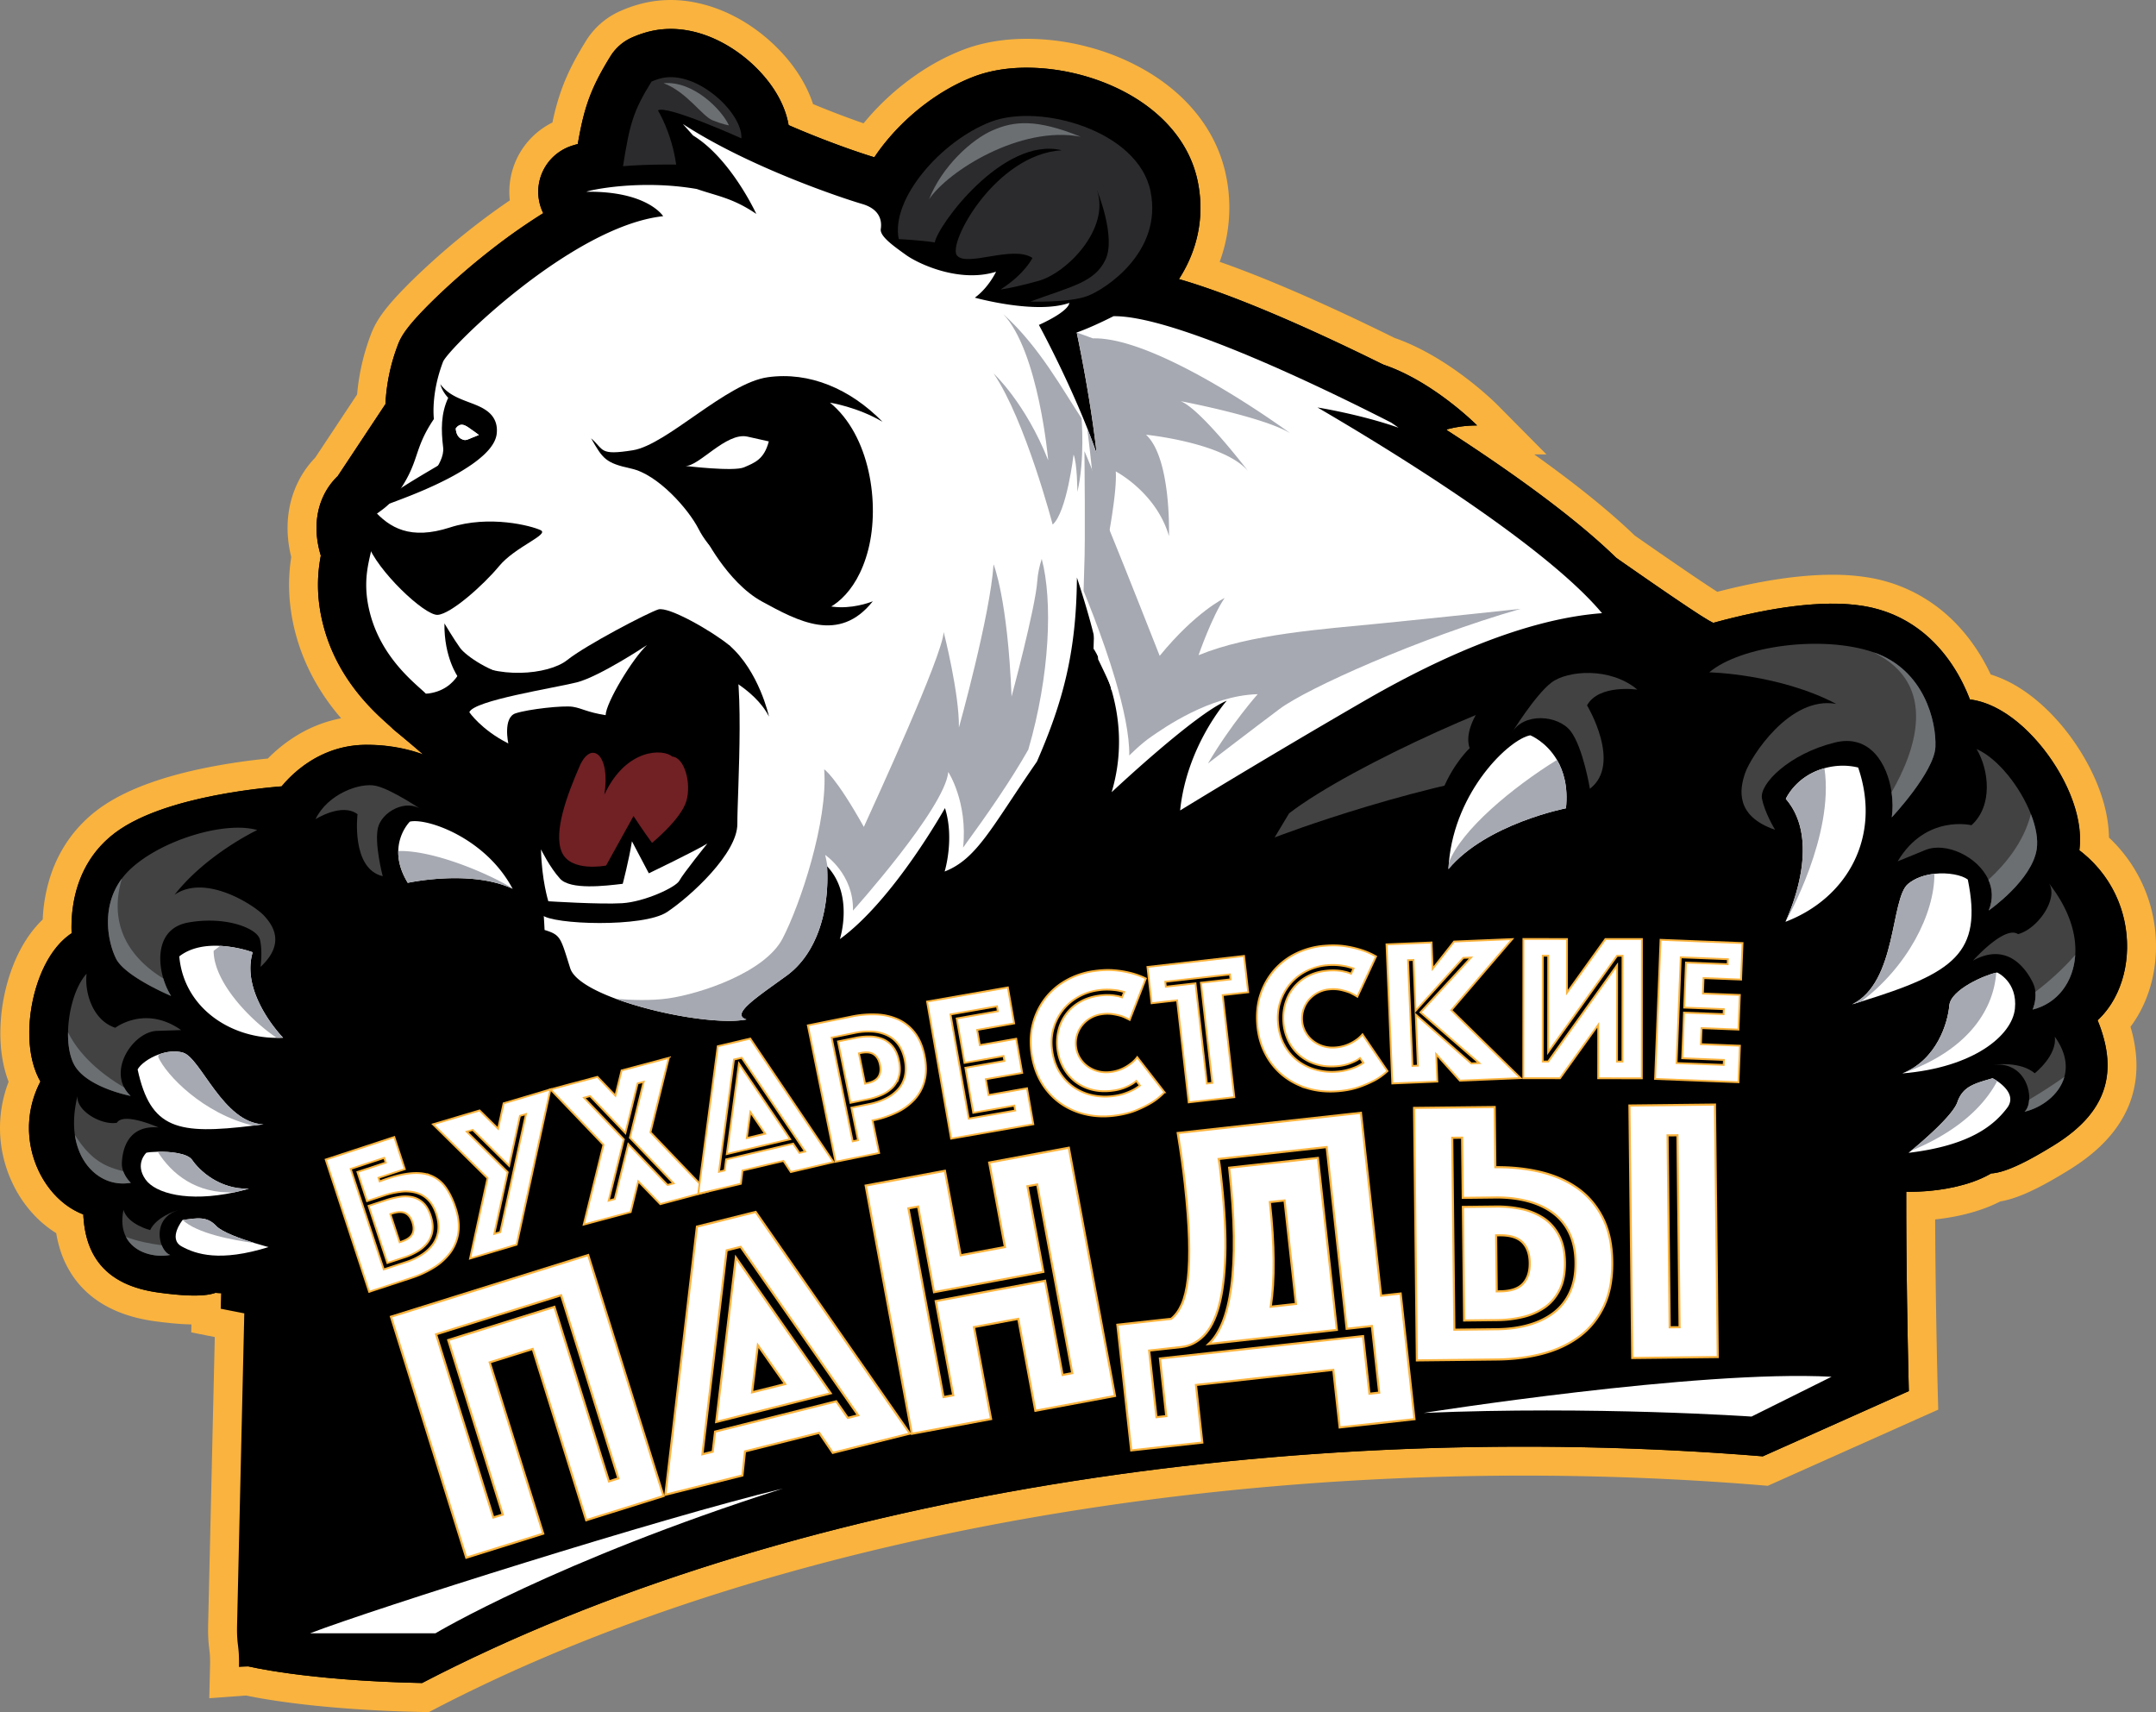 <?xml version="1.0" encoding="UTF-8"?> <svg xmlns="http://www.w3.org/2000/svg" id="Layer_1" data-name="Layer 1" viewBox="0 0 4155.88 3300"><rect x="0" y="0" width="4155.88" height="3300" fill="#808080" stroke="none"/> <defs> <style>.cls-1{fill:#f9b33e;}.cls-10,.cls-2,.cls-9{fill:#fff;}.cls-3{stroke:#000;stroke-width:69.72px;}.cls-10,.cls-3,.cls-9{stroke-miterlimit:10;}.cls-4{fill:#a6a9b1;}.cls-5{fill:#712024;}.cls-6{fill:#2b2b2d;}.cls-7{fill:#6b6f72;}.cls-8{fill:#424242;}.cls-10,.cls-9{stroke:#f9b33e;}.cls-9{stroke-width:3.53px;}.cls-10{stroke-width:4.04px;}</style> </defs> <path d="M1379.6,4171.72c-196.1-4.06-307.77-25.61-335.87-31.74-4.79.2-9.55.48-14.48.85l-30.65,2.27.71-30.73c.47-19.89-.5-27.86-1.61-37.08-1.2-9.92-2.56-21.17-2-45.09L1009,3454.29c-7.56-1.48-15.07-3-22.46-4.45l-23-4.58.49-21.46a217.91,217.91,0,0,1-23,1.11c-19,0-42.47-1.91-71.69-5.86-60.57-8.18-105.77-31.15-134.35-68.27-19-24.68-30.32-54.74-34.42-91.51-35.73-18.52-66.18-51-85.11-91.43A219.77,219.77,0,0,1,613.37,2985c-11.35-24.92-17.45-54.22-18.16-87.34A338.52,338.52,0,0,1,607.8,2801c14.43-51,38-90.76,68.72-116.09.14-24.82,3.32-57.4,15-91.23,17.2-49.93,48.14-90,92-119.05,41.88-27.78,102.17-50,179.2-66.19a1194.43,1194.43,0,0,1,133.26-19.67,262.52,262.52,0,0,1,55.57-46.34c36.2-22.38,75.76-34.06,117.58-34.71,1.9,0,3.81,0,5.72,0,3.73,0,7.47.06,11.2.17-34.56-31.69-96.16-94.3-122.54-193.3-16.6-62.3-12.54-110.19-7.06-142.27-15.59-57.42-4.33-101,8.19-127.77a156.47,156.47,0,0,1,31.31-44.74l86.26-130.12a400.77,400.77,0,0,1,25.49-115.38c8.7-22.77,23.57-45.6,73.91-95a1380.08,1380.08,0,0,1,114.57-99.91c28.46-22.18,56.56-42.35,83.82-60.15a120.85,120.85,0,0,1,50.27-130.32,115,115,0,0,1,25.71-13.05c11.14-58.94,24.89-99.56,63.77-162.3a120.37,120.37,0,0,1,54.1-47c20.69-9.09,41.34-14.92,61.38-17.33a202.28,202.28,0,0,1,24.32-1.46c66.63,0,138.22,33.73,191.5,90.21,30.1,31.91,50.6,67.27,59.9,103.09,52.89,22.51,101,39.68,130.16,49.27q5.46-7.35,11.15-14.33c48.68-59.76,114.5-108.6,180.58-134,33.53-12.88,71.61-19.42,113.17-19.42,76.24,0,156.42,22,220,60.31,35,21.08,64.25,46.45,87,75.43,25.17,32,41.9,67.68,49.73,106.15a274.93,274.93,0,0,1,.64,107.91,280.23,280.23,0,0,1-23.07,68.95c42.59,13.87,91.34,32.34,145.45,55.1,66.2,27.83,139.63,61.67,218.29,100.58,100.66,34.33,185.95,119.67,189.55,123.3l47.06,47.52h-46c114.75,77.18,203.77,146.26,265.25,205.85,115.28,80.43,157.64,108.13,172.54,116.88,87.06-23.21,163.21-35,226.48-35a397,397,0,0,1,64.72,4.92c63,10.51,116.82,40.07,160.05,87.87,29.4,32.51,48.39,67.57,60.14,95,46.67,11,94.55,43.78,136.48,94,43.64,52.21,86.75,132.88,83.5,209.14,59.25,50.88,92.15,123.71,90.75,202.15-1,55.77-19.87,107.36-52.39,144.52,18,51.88,19.6,97.45,5.13,138.85-15.87,45.4-50.73,84.29-106.57,118.88-58.53,36.25-97.33,54-127.45,57.92-37.11,20.17-89.48,33-144.41,35.7.16,168.93,4.94,354,5,355.91l.48,18.6L3969.37,3735.3l-7.12-.58c-150.73-12.31-305.06-18.54-458.69-18.54-788.35,0-1557.6,164.89-2110.51,452.4l-6.32,3.29Z" transform="translate(-566.59 -899.91)"></path> <path class="cls-1" d="M1859.48,955.68c59.09,0,123.09,30.45,171.2,81.46,30.79,32.63,50,68.61,56,103.89,73.71,32.14,140.59,54.66,165.43,62,6.6-9.88,13.8-19.71,21.72-29.44,45.7-56.1,107.29-101.87,169-125.58,30.32-11.65,65-17.56,103.16-17.56,138,0,300.4,77,329.45,219.57,13.31,65.35.37,130.78-36.3,187.77,44,12.74,100.93,32.82,175.83,64.32,77.72,32.69,155.44,69.53,218.4,100.71,96.34,32.19,180.43,117.1,180.43,117.1-25.83,0-45.82,4.08-58.51,7.71,0,.42,0,.83,0,1.25,118.36,76.45,243.9,165.52,326.85,246.36,83.26,58.1,155.13,107.31,178.14,120.46,2.41,1.38,5.38,2.95,8.75,4.68,67.75-18.61,153.76-36.92,229.95-36.92a368,368,0,0,1,60.13,4.54c130.18,21.72,185.47,129.1,204.66,180,44.57,5.42,92.39,35.91,135.2,87.14,43.13,51.6,85.3,132.35,75.86,203.61,59.28,45.29,93.24,114.38,91.91,189.3-1,56-22.15,106.28-56.81,138.29,42,104.21,15.51,179.22-83.83,240.75-56.84,35.21-95.12,52.76-121.39,54.47-39,22.93-99.13,35.48-156.88,35.48-2.26,0-4.51-.09-6.77-.13-.4,178.13,5,384.15,5,384.15l-281.45,125.77c-152.41-12.44-306.51-18.63-461-18.63-768.73,0-1542.81,153.66-2123.38,455.55-204.23-4.23-315-27.54-333.91-31.86-5.73.19-12,.51-19.07,1,1-43.78-4.64-38.34-3.62-82.17q6.92-299.09,13.87-599.41-22.73-4.41-45.42-8.93l.69-30.13c-3.65-.08-7.23-.27-10.69-.59-10.32,3.54-23.74,5.25-40.93,5.25-18.19,0-40.58-1.92-68-5.62-117.69-15.89-142.9-87.57-146-150.78-35.75-13.61-67.29-44-86.33-84.62-25.88-55.25-24.21-117.72,3.68-171.43-29.13-50.94-24.59-123.84-9.84-176,14.51-51.26,39.28-89.67,70-109.86-2.06-46.71,5.84-142.26,94.19-200.86,90.82-60.24,257.64-78,310.67-82.28,21.92-26.49,75.71-78.68,160-80,1.77,0,3.53,0,5.28,0,38.59,0,75.47,6.75,107.22,18.32-17.15-14.91-35.25-30.2-53.15-44.79a92.16,92.16,0,0,1-7.73-7c-1.09-1.05-4.09-3.74-6.3-5.72-29.12-26.1-97.32-87.23-124.42-188.95-15.7-58.93-11.44-104.43-5.41-136.54-15.73-52-6.22-90.82,4.85-114.51a128.89,128.89,0,0,1,27.66-38.68l92.08-138.9a368.85,368.85,0,0,1,24.12-114.55c5.84-15.29,15.86-34.45,67.39-85a1352.67,1352.67,0,0,1,112.18-97.82,1160.48,1160.48,0,0,1,100.48-70.62,94,94,0,0,1-5.47-13.73,93,93,0,0,1,37.36-104.89c7.7-5.11,16.28-9.9,34.7-14.55,11.69-67.5,23.53-105.55,63.06-169.33A93,93,0,0,1,1785,972.11c18.18-8,36.19-13.09,53.49-15.17a174.24,174.24,0,0,1,21-1.26m0-55.77h0a230,230,0,0,0-27.7,1.65c-22.73,2.74-46,9.3-69.23,19.49A148.12,148.12,0,0,0,1696,978.87c-21.84,35.24-36.34,64.14-47,93.7a466.73,466.73,0,0,0-17.54,63.43,144.84,144.84,0,0,0-16.66,9.68,148.85,148.85,0,0,0-65.5,140.45c-23,15.6-46.55,32.75-70.29,51.25a1409.9,1409.9,0,0,0-117,102c-54,53-70.36,78.58-80.42,104.92v0l0,0a430.68,430.68,0,0,0-26.68,115.94l-80.75,121.82a184.37,184.37,0,0,0-34.83,50.6c-14.07,30.1-26.83,78.3-11.38,140.92a351.54,351.54,0,0,0-4.16,55.77,368.14,368.14,0,0,0,12.74,92.33c13.54,50.84,37.48,98.79,71.15,142.5,5.5,7.14,11,13.86,16.46,20.14a257.13,257.13,0,0,0-87.3,34.35,289.1,289.1,0,0,0-54,43.28,1217.17,1217.17,0,0,0-125.91,19.14c-80.5,16.88-144.06,40.51-188.89,70.25a260.11,260.11,0,0,0-66.45,63.06,264.07,264.07,0,0,0-36.45,70.14,311.42,311.42,0,0,0-16.19,87.57,215.68,215.68,0,0,0-32.37,39.8c-15,23.37-26.92,50.77-35.61,81.44a363,363,0,0,0-13.63,104.8c.68,32.06,6,61.14,15.85,86.82a247.22,247.22,0,0,0,7.1,194.62,234.36,234.36,0,0,0,48.46,68.72,209.23,209.23,0,0,0,36.17,28.38,236.46,236.46,0,0,0,6.26,27.52,191.9,191.9,0,0,0,31.79,63.5c33.22,43.16,84.6,69.7,152.71,78.9,27.74,3.74,50.68,5.74,69.87,6.06l-.35,15.28,45.41,9.06-12.78,552.46c-.6,25.92.88,38.23,2.19,49.09,1,8.49,1.84,15.19,1.42,33.08L970,4173.18l61.31-4.54c3.42-.26,6.77-.46,10.1-.63,34.09,7.17,146.79,27.64,337.61,31.6l14.24.29,12.64-6.57c549.07-285.52,1313.63-449.27,2097.65-449.27,152.88,0,306.44,6.21,456.42,18.45l14.24,1.17,13.05-5.83,281.45-125.78,34-15.18-1-37.2c-.05-1.85-4.35-168.34-4.92-329.4a441.81,441.81,0,0,0,48.49-7.84c29.12-6.45,54.9-15.43,76.83-26.77,16.34-2.75,34.07-8.56,54.68-17.86,21.82-9.84,47.53-24,78.6-43.22,29.62-18.36,53.42-37.57,72.74-58.74,20.84-22.84,36.14-48,45.47-74.65,9.43-27,12.94-56.08,10.43-86.45a275.26,275.26,0,0,0-10.73-55.79c30.56-40.72,48.12-93.49,49.12-149.84a290.33,290.33,0,0,0-6.77-67.86,285.82,285.82,0,0,0-58.23-119.66,292.2,292.2,0,0,0-25.57-27.36c-.54-33.59-8.5-69.09-23.81-106-15.64-37.69-39.21-76.34-66.36-108.82-24.86-29.75-51.63-53.94-79.58-71.9a238.27,238.27,0,0,0-58.28-27.64c-12.86-27.34-31.94-59.77-59.48-90.22a308.77,308.77,0,0,0-73-59.66,301.68,301.68,0,0,0-103.19-37,424,424,0,0,0-69.31-5.31c-62.82,0-137.42,11-222,32.87-19.13-12.13-62.23-40.84-159.21-108.48-48.5-46.79-113.34-99.13-193.68-156.38h23.51l-94.12-95c-3.77-3.81-92.56-92.65-198.6-129.47-78.57-38.83-152-72.64-218.23-100.5-43-18.1-82.8-33.54-118.88-46.18a306.17,306.17,0,0,0,13.06-46.83,302.66,302.66,0,0,0-.69-118.8c-8.71-42.77-27.26-82.42-55.14-117.84-24.9-31.63-56.71-59.24-94.57-82.06a445.08,445.08,0,0,0-114.27-48.15,463,463,0,0,0-120.12-16.16c-45,0-86.44,7.15-123.17,21.27-35.43,13.62-70.33,33.11-103.74,57.94a494.9,494.9,0,0,0-87.81,83.67c-25.7-8.88-59.93-21.52-97.35-37.1-11.74-35.63-33-70.28-62.6-101.65-28.3-30-62.22-54.87-98.1-71.94-37.14-17.67-76.45-27-113.68-27Z" transform="translate(-566.59 -899.91)"></path> <path class="cls-2" d="M1445.14,1725.57c8.1-10.88,16.19-7.25,24.29-1.81s20.25,14.52,20.25,14.52c-24.3,9.07-24.3,12.7-34.42,7.26S1445.14,1725.57,1445.14,1725.57Z" transform="translate(-566.59 -899.91)"></path> <path class="cls-3" d="M1448.46,2455.73c-3.2-42-85.37-86.67-178.44-85.24s-142.25,78.8-142.25,78.8S918.09,2460.64,818.13,2527s-76.43,192.7-76.43,192.7c-75.13,20.65-113.91,200.69-55.6,263.17-68.57,99.95-3.07,223.14,75.74,230.51-2.89,83.62,23.38,131,116,143.54s97.71-1.28,97.71-1.28c50.78,11.06,145-22.89,183.58-63.41-69.52-7.06-137.59-55.92-137.59-55.92,37.32-3.36,104-47.56,104-47.56-51.26,2.88-141.44-79.31-141.44-79.31,60.23,6.74,164.52-50.12,164.52-50.12-78.33-21.31-144.48-125.92-144.48-125.92,59.27,34.61,185.66,11.07,185.66,11.07-49.5-48.22-78.16-160.83-78.16-160.83,20-41.16,35.73-91.78,22.6-115.49,55.9-2.72,75.77-39.24,75.77-39.24,31.71,24.35,119.17,50.63,166.91,15.08,93.87-24.66,208.71,16.51,208.71,16.51-13-163.22-137.09-204.72-137.09-204.72" transform="translate(-566.59 -899.91)"></path> <path class="cls-3" d="M3399.51,2342.1c-17.71-49.4,53.08-142.09,159.75-187.82s202,17.31,202,17.31,244.47-93.77,392-69.15,185.05,180.46,185.05,180.46c96-14.71,231.8,170.51,197.22,271.3,128.91,78.88,117,252.44,31.07,300.94,45.84,93.72,40.07,161.06-59,222.4s-111.88,48.28-111.88,48.28c-52.18,38.42-176.68,47.7-241.25,21.22,75.55-43.41,128.18-133.67,128.18-133.67-44.2,15.17-142.55-1.24-142.55-1.24,59.81-22.81,120.65-162.25,120.65-162.25-65.14,38.31-212.78,26.66-212.78,26.66,78.32-64.12,100.39-216.86,100.39-216.86-49.86,69.55-205.71,107.07-205.71,107.07,31.81-80.07,7.13-222.85,7.13-222.85-43.74-36.67-87.37-86.3-84.49-120-65,25.35-106.22-6.11-106.22-6.11-23.71,43.86-109.9,118.27-182.33,102.09-119.41,19.69-229.19,125-229.19,125-68.31-192.41,51.89-302.82,51.89-302.82" transform="translate(-566.59 -899.91)"></path> <path d="M3218.77,1598.4c102.25,27.89,195,121.57,195,121.57-46.48,0-74.12,13.23-74.12,13.23s455.51,325.36,520.58,362.55,492.7,204.51,492.7,241.7v529.88s-83.67-4.65-102.26,88.31-4.68,625.51-4.68,625.51l-281.45,125.77c-911-74.37-1887.12,74.37-2584.33,436.92-225.29-4.67-336.84-32.55-336.84-32.55l28-1513.55,316.07-167.33,290.73-215.23Z" transform="translate(-566.59 -899.91)"></path> <path class="cls-2" d="M2690.93,2019.66c-.7-.93-1.49-1.91-2.23-2.84A9.76,9.76,0,0,1,2690.93,2019.66Z" transform="translate(-566.59 -899.91)"></path> <path class="cls-2" d="M1417.63,1798.27a208.49,208.49,0,0,0,41.84,0c-2.33,13.94-27.89,23.24-27.89,23.24Z" transform="translate(-566.59 -899.91)"></path> <path class="cls-2" d="M1759.27,2737.18c55.78,0,162.68-13.94,162.68-13.94" transform="translate(-566.59 -899.91)"></path> <path class="cls-2" d="M2503,2435.06c23.24-60.43,4.65-260.3,4.65-260.3-4.65,60.43-55.78,120.85-55.78,120.85l9.3,162.69" transform="translate(-566.59 -899.91)"></path> <path d="M2674,2199.4a46.47,46.47,0,0,1-41.13-24.8h0c-.26-.48-.55-1-.83-1.47l-.22-.38a46.48,46.48,0,0,1,73.31-55.81,55.73,55.73,0,0,1,12.25,19.34A46.5,46.5,0,0,1,2674,2199.4Z" transform="translate(-566.59 -899.91)"></path> <path d="M2672.23,2149.76a9.78,9.78,0,0,1,1.76,3.15c-.55-1-1.17-2.12-1.76-3.15m0-93a93,93,0,0,0-80.76,138.94l.25.44.33.59a93,93,0,0,0,168.77-77.14,102.63,102.63,0,0,0-22.74-35.52,92.83,92.83,0,0,0-65.85-27.31Z" transform="translate(-566.59 -899.91)"></path> <path d="M2567.37,1527.88c-9.61,0-15.9-.21-16.16-.22a46.46,46.46,0,0,1-39.75-25.13c-6.92,1.19-10.73,1.59-12.13,1.71s-2.73.18-4.07.18a46.49,46.49,0,0,1-44.58-59.58,167.12,167.12,0,0,1-17.55,1c-24,0-42.87-7.32-56-21.75a54.82,54.82,0,0,1-7.47-10.48h-1.13a46.05,46.05,0,0,1-7.3-.58c-20.51-3.26-53.5-5.32-64.47-5.84a46.48,46.48,0,0,1-43.36-37.15c-10.27-50.46,9.77-109.79,56.43-167.07,40.74-50,95.27-90.66,149.61-111.55,25-9.6,54.08-14.47,86.49-14.47,58.12,0,120.46,15.93,171,43.71,28.39,15.59,52.25,34.36,70.9,55.79,21.73,25,35.85,52.83,42,82.86,13,64.05-3.83,126-48.8,179.06-31.89,37.65-74.14,65.08-101.88,75.56C2654.7,1523.2,2617.09,1527.88,2567.37,1527.88Z" transform="translate(-566.59 -899.91)"></path> <path d="M2545.93,1123.46c97.4,0,219.56,52.86,238.35,145.16,23.78,116.74-86.5,188.61-121.56,201.86-25.42,9.6-71.78,10.92-95.36,10.92-8.93,0-14.6-.19-14.6-.19,80-29.62,123.53-36.82,144.61-80.53s-16.26-134.37-16.26-134.37c25.76,74.7-58.44,160.14-112.59,175s-73.24,16.58-73.24,16.58c47.16-30.15,61.46-60.82,61.46-60.82-9.28-6-21.37-8.1-34.67-8.1-29.68,0-65.34,10.36-88.94,10.36-9.61,0-17.22-1.72-21.62-6.55-20-22,73.47-195.39,201.79-203.21a106.06,106.06,0,0,0-25-2.94c-106.11,0-215,150.7-219.78,180.48-27.54-4.38-69.58-6.37-69.58-6.37-15.85-77.83,81.91-189.34,177.17-226,20-7.67,44-11.38,69.81-11.38m0-93c-38.13,0-72.84,5.91-103.16,17.56-61.68,23.71-123.27,69.48-169,125.58-55.63,68.28-79.05,141.34-65.94,205.7a93,93,0,0,0,86.7,74.31c8.75.42,32.29,1.86,50.38,4.07,12.59,13,32.77,27.33,63.19,32.56a93,93,0,0,0,83,60.53,92.77,92.77,0,0,0,58.51,23.31c.74,0,7.51.24,17.71.24,13.44,0,33.89-.38,55-2.2,29.9-2.59,53.85-7.4,73.23-14.72,30.9-11.68,81.11-42,120.92-89,24-28.36,41.59-59.43,52.21-92.33,13.16-40.74,15.4-83.15,6.67-126-7.74-38-25.39-73-52.46-104.12-22.26-25.56-50.38-47.77-83.58-66-57.21-31.43-127.71-49.45-193.41-49.45Z" transform="translate(-566.59 -899.91)"></path> <path d="M1767.5,1266.71a46.49,46.49,0,0,1-45.9-53.81l.08-.51c13.1-82.26,20.73-114.35,61.21-179.66a46.47,46.47,0,0,1,20.81-18.06c14-6.15,27.58-10,40.4-11.59a127.69,127.69,0,0,1,15.38-.92c46.53,0,97.89,25,137.39,66.87,18,19,47.72,57.38,45.23,100.28a46.48,46.48,0,0,1-65.53,39.66c-.28-.12-28.6-12.89-60.72-25.77l-5.35-2.14c2.15,9.33,4,19.22,5.5,29.62a46.48,46.48,0,0,1-46,53h-1s-5.86-.11-15.27-.11c-17,0-50.31.39-82.47,3C1770,1266.65,1768.75,1266.71,1767.5,1266.71Z" transform="translate(-566.59 -899.91)"></path> <path d="M1859.48,1048.64c65,0,138.8,73.59,136.21,118,0,0-122.31-55.23-154.56-55.22-2.85,0-5,.43-6.3,1.37,0,0,26.28,41.84,35.14,104.43,0,0-6.13-.12-16.23-.12-19.3,0-53.09.46-86.24,3.15l.08-.5c12.83-80.61,19.35-105.27,54.82-162.5,9.51-4.18,18.66-7,27.25-8a80.31,80.31,0,0,1,9.83-.59m0-93h0a174,174,0,0,0-21,1.26c-17.34,2.09-35.34,7.2-53.49,15.17a93,93,0,0,0-41.61,36.14c-22.47,36.25-35.57,63-45.22,92.51-9.44,28.8-15.15,58.89-22.39,104.34l-.08.53a93,93,0,0,0,91.8,107.56q3.77,0,7.54-.31c30.53-2.48,62.42-2.85,78.71-2.85,8.84,0,14.3.11,14.35.11l1.92,0a92.94,92.94,0,0,0,86.59-59.2l.85.38a93,93,0,0,0,131-79.32c2.6-44.7-17.93-92.6-57.82-134.88a282,282,0,0,0-72.15-55.21c-32.84-17.42-66.17-26.25-99-26.25Z" transform="translate(-566.59 -899.91)"></path> <path d="M1971.65,2914.07c-53.4,0-130.77-13-197.1-33.07-36.13-10.94-66.49-23.11-90.26-36.17-34.57-19-55.14-40.18-62.89-64.72-1.34-4.26-2.59-8.24-3.75-12-3.63-11.59-7.36-23.51-9.84-29.67-1.27-.44-3-1-5.25-1.71a46.47,46.47,0,0,1-32.71-42.4c0-.05-.13-3-.42-8.37l-.76-1a46.54,46.54,0,0,1-12.73-24.44c-.91-5-22.37-124-25.82-203.24a45.75,45.75,0,0,1,.61-9.82,222.94,222.94,0,0,0-15.22-28.05c-18.26-27.41-103-102.1-157.33-146.38a46.86,46.86,0,0,1-4-3.7c-1.34-1.38-5.06-4.71-8.34-7.65-28.24-25.31-87-78-110.52-166.3-15.19-57-8.6-98.53-2.29-127.6q-1-2.67-1.91-5.27c-19.92-59.32,1.26-97.12,22.06-114.59l102.55-154.7c-.17-23.48,3-64.14,21.37-112.41,2.59-6.79,8-20.8,56.55-68.51a1302,1302,0,0,1,108.2-94.33c43.79-34.14,99.12-72.68,157.66-102l-2.42,0a46.49,46.49,0,0,1-25.72-85.2c5.1-3.38,12.8-8.5,54.35-14.54a637.35,637.35,0,0,1,90.19-6.34,608.14,608.14,0,0,1,82.3,5.47,151.44,151.44,0,0,0-19.82-14.64,46.43,46.43,0,0,1-10.49-8.76l-19.76-22.21a46.48,46.48,0,0,1,60.1-69.84c136.68,89.11,331.17,147.83,333.08,148.38,35.33,10.25,52.37,30.5,60.43,45.68a85.33,85.33,0,0,1,9.36,48.2,64.69,64.69,0,0,1,28.88,11.24c13.9,10,56.62,30.51,100,30.51a108.88,108.88,0,0,0,32.66-4.68,46.47,46.47,0,0,1,56.47,63.18,345.9,345.9,0,0,0,41.19,2.73c22.05,0,35-2.92,42.05-5.36a46.47,46.47,0,0,1,61.18,36.3l.12.72q8.85-4.23,18.49-9.08a46.43,46.43,0,0,1,20.29-5l2.47,0c58.3,0,150.55,26.88,282,82.18,102.28,43,204.76,93.42,272.72,128.14a44.87,44.87,0,0,1,5.12,3c9.4,6.44,14.61,10.19,14.82,10.34a46.47,46.47,0,0,1,14,59.22c-.68,1.31-1.42,2.58-2.21,3.8,146.51,93,310.33,208.29,389,302.43a46.49,46.49,0,0,1-32.23,76.16c-119.26,8.85-266.51,63.52-437.68,162.5-188.67,109.12-353.07,210-354.7,211a46.49,46.49,0,0,1-70.56-44.36,405.61,405.61,0,0,1,9.23-53.73c-22.81,20-44.76,39.88-63.18,57.19a46.48,46.48,0,0,1-76.38-47.15c16.34-54.74,16.5-111.13.51-167.65a48.84,48.84,0,0,1-2.72-9.16l-.61-1.91c-13.63,52.45-32,100.92-54.13,151.61a46.36,46.36,0,0,1-4.37,7.85c-18.57,26.85-34.54,50.9-48.62,72.12-54.69,82.38-87.7,132.11-150.53,156.58a47.24,47.24,0,0,1-17.12,3.22,46.1,46.1,0,0,1-31.64-12.45,46.67,46.67,0,0,1-7.73-9.42c-37.84,51.39-85.44,107.23-135,143.2a47.23,47.23,0,0,1-27.69,9,46.12,46.12,0,0,1-17.16-3.29c-15.48,26.27-35.09,48.29-58,64.93-6.19,4.49-12.28,8.86-18.19,13.1-12.75,9.16-28.45,20.42-39.89,29.46a48.19,48.19,0,0,1,.12,6.37,46.48,46.48,0,0,1-37.15,43.25C2002.63,2912.87,1988.51,2914.07,1971.65,2914.07Z" transform="translate(-566.59 -899.91)"></path> <path d="M1882.84,1138.92C2011.78,1223,2193.91,1283,2228.33,1293c36,10.44,38.26,34.43,36.07,48.2s-32.66,27.75-113.21,90.23c0,0,102.1-43.65,146-43.65,6.84,0,12.27,1.06,15.68,3.5,19.76,14.15,72.08,39.2,127,39.2a154.78,154.78,0,0,0,46.65-6.84s-14.29,30.67-40.9,50c0,0,64.73,18.11,124.57,18.11,20.66,0,40.75-2.16,57.37-8,0,0,2.4,14.5-58.53,42.45,0,0,69.76,127.69,111.47,248.23-12.38-112.29-38.48-233.64-38.48-233.64,21.1-7.52,46.24-19,70.9-31.45l1.87,0c118.23,0,407.91,141,533.59,205.23,9,6.2,13.9,9.7,13.9,9.7-73.55-25.83-156.13-39-156.13-39,220.43,128.8,455.54,285.36,548.41,396.53-156.28,11.6-329.41,94.55-457.5,168.62C3005.69,2361.13,2841.38,2462,2841.38,2462c12.63-123.13,87.68-209,89.91-211.51-61.58,25.55-221.94,176.37-221.94,176.37,23.29-78,14.26-147.59-.43-197.48a2.42,2.42,0,0,1-.6-2.1c-1.19-4-2.42-7.77-3.67-11.48-5.1-11.23-12.29-26.67-21.34-45.17l0-.38c-.09-1.8-.3-3.72-.53-5.78-5-9.36-8.3-14.41-8.3-14.41l.76-24.87c-12-49.82-32.81-112.06-32.81-112.06-1.07,144.23-27,239.75-77.13,354.74C2478,2494,2450.09,2555.31,2387.47,2579.7c0,0,19.41-62.8.64-122.27,0,0-98.82,177.24-202.58,252.5,0,0,27.66-85-24.71-140.42,5.21,85.54-19.64,168.61-78.17,211.07s-108.5,74.55-77.1,84.26c-9.2,1.87-20.72,2.75-33.91,2.75-98.31,0-289.36-49-305.91-101.47-18.77-59.47-18-64.06-49.44-73.76,0,0-.44-10.07-1.48-26.75a15.63,15.63,0,0,1-3.3-2.27c-5.63-5.55-8.06-9.19-8.76-11.6l-1.08.54s-21.76-119.94-25.12-197c0,0,6.89,9.46,16,22.34-11.89-35.4-26.44-66-38.4-83.94-30.39-45.63-166.65-156.66-166.65-156.66-16.17-16.69-83.77-65.1-107.34-153.58-15-56.36-4.46-93.35,1.56-120.67a103.5,103.5,0,0,1-6.61-15c-17-50.71,10.52-66.08,10.52-66.08l.52.57,116.64-176c-.8-7.87-4-52,17.68-108.91,9.68-25.33,248.56-261.65,424.37-280.73,0,0-28.94-47.15-142.25-47.15-1.82,0-3.69,0-5.57,0,2.81-1.86,51.75-13.12,118.82-13.12a552.24,552.24,0,0,1,93.83,7.8c39.34,13.65,69.36,17.22,114.72,48.07,0,0-48.92-106.63-121.84-151.18l-19.76-22.21m-589.52,751c9.36-7.08,21.65-14.87,31.84-28.42.8-1.07,1.54-2.09,2.31-3.14-17.49,9.23-32,17.47-40.94,24.31q3.33,3.72,6.79,7.25M1882.89,1046a93,93,0,0,0-89.62,117.9,672.7,672.7,0,0,0-74.26,6.46c-11.4,1.65-22.28,3.59-31.46,5.59-13.19,2.89-27.29,6.51-41.92,16.23a93,93,0,0,0-31.85,118.73,1151.6,1151.6,0,0,0-100.53,70.51,1352.67,1352.67,0,0,0-112.18,97.82c-14.29,14-27,27.33-36.73,38.47-16.24,18.57-25.12,32.06-30.66,46.56l0,.12a367.93,367.93,0,0,0-24.08,114.44l-92.08,138.89a128.89,128.89,0,0,0-27.66,38.68c-11.07,23.69-20.58,62.46-4.85,114.51-6,32.11-10.29,77.6,5.41,136.54,27.1,101.72,95.3,162.85,124.42,188.95,2.21,2,5.21,4.67,6.3,5.72a92.16,92.16,0,0,0,7.73,7c.32.26,33.14,27.05,69,58.75,65.36,57.75,78.47,76.61,79,77.39a131.81,131.81,0,0,1,6.77,11.78c0,.77,0,1.55.07,2.32,3.59,82.41,25.59,204.37,26.53,209.52a93.13,93.13,0,0,0,13.76,34.44,93,93,0,0,0,46.58,70l2.74,8.73q1.76,5.64,3.79,12.08c7,22.24,20.48,42.5,40,60.24,12.34,11.21,27,21.42,44.81,31.22,26.59,14.62,60,28.05,99.18,39.93,71.42,21.63,152.1,35.07,210.56,35.07,20,0,37.17-1.52,52.46-4.63a93,93,0,0,0,72.1-70.46c7.71-5.68,15.9-11.56,22.66-16.41q8.89-6.37,18.37-13.23a251.84,251.84,0,0,0,53.21-52.51,96.35,96.35,0,0,0,49.67-18.14c37.67-27.32,77-66.49,117.27-116.86a93.5,93.5,0,0,0,29,4.57,96.08,96.08,0,0,0,34.86-6.57c37.61-14.65,69.36-37.91,99.89-73.2,23.43-27.08,45.08-59.7,72.49-101,8.14-12.25,16.9-25.45,26.42-39.57a93,93,0,0,0,139.14,52.81A93,93,0,0,0,2890,2541.23c1.64-1,165.57-101.56,353.67-210.35,162.72-94.09,307.21-148.17,417.84-156.38A93,93,0,0,0,3726,2022.2c-26.13-31.29-60.64-64.78-105.48-102.39-38.86-32.58-85.5-68.12-138.62-105.62-38.69-27.31-81.22-55.93-126.67-85.28a93,93,0,0,0-38.46-80.06c-.59-.43-6.05-4.36-15.75-11a92.81,92.81,0,0,0-10.25-6.09c-68.65-35.07-172.24-86-275.84-129.6-59.33-25-112.11-44.66-156.86-58.58-58.93-18.32-105.76-27.23-143.18-27.23l-3,0a93.47,93.47,0,0,0-18.07,2A93,93,0,0,0,2597,1396c-.72.25-6.79,2.22-20.84,2.67A92.94,92.94,0,0,0,2458.62,1335a62.42,62.42,0,0,1-18.67,2.53c-31.66,0-65-16.23-72.94-21.83a106.25,106.25,0,0,0-11.42-7.13,129.38,129.38,0,0,0-12.81-36.31c-12.27-23.1-37.59-53.75-88.56-68.53-38.75-11.25-206.84-68.49-320.61-142.66a92.63,92.63,0,0,0-50.72-15.1Z" transform="translate(-566.59 -899.91)"></path> <path class="cls-2" d="M2674,2152.91c-.55-1-1.17-2.12-1.76-3.15A9.78,9.78,0,0,1,2674,2152.91Z" transform="translate(-566.59 -899.91)"></path> <path class="cls-2" d="M2708.92,2225.31q2.23,5,3.42,7.74c-1.76-2-4.58-4.07-4-5.77C2708.52,2226.61,2708.77,2225.94,2708.92,2225.31Z" transform="translate(-566.59 -899.91)"></path> <path class="cls-2" d="M2717.38,2195.78c-2.42,9.59-5.21,19.41-8.46,29.53-1.22-2.69-2.65-5.88-4.28-9.53a.53.53,0,0,0-.1-.25c-5.08-11.22-12.24-26.57-21.23-44.9l0-.38c-.09-1.8-.3-3.72-.53-5.78-1.56-2.93-3-5.41-4.13-7.48s-2.15-3.68-2.86-4.83c-.85-1.41-1.31-2.1-1.31-2.1l.76-24.87c-10.5-43.74-27.84-97.1-31.95-109.43,0,0,0,0,0-.1l-.83-2.53c-1.07,144.23-27,239.75-77.13,354.74C2478,2494,2450.09,2555.31,2387.47,2579.7c0,0,19.41-62.8.64-122.27,0,0-98.82,177.24-202.58,252.5,0,0,27.66-85-24.71-140.42,5.21,85.54-19.64,168.61-78.17,211.07s-108.5,74.55-77.1,84.26c-50,10.2-168.39-8.93-251.55-39.72-46.23-17.06-81.58-37.74-88.27-59-18.77-59.47-18-64.06-49.44-73.76,0,0-11-255.92-55.89-329s-113.91-112.27-172.85-126.36c-16.17-16.69-83.77-65.11-107.34-153.58s15.87-129.25,1.89-159.72,20-31.56,43.06-62.29c53.73-71.45,34.73-90.15,77.82-153.89,0,0-6.41-47.24,17.54-110.17,9.68-25.33,248.56-261.65,424.37-280.73,0,0-29.9-48.67-147.82-47.11,4-2.66,102.08-24.46,212.65-5.31,39.34,13.65,69.36,17.21,114.72,48.06,0,0-48.92-106.63-121.84-151.18l-19.76-22.21C2011.78,1223,2193.93,1283,2228.34,1293c36,10.43,38.25,34.42,36.06,48.19s23.15,31.93,48.5,50.08,104.32,54.26,173.7,32.36c0,0-14.29,30.67-40.9,50,0,0,117.16,32.77,182,10.14,0,0,2.39,14.5-58.54,42.45,0,0,26.83,49.08,57.12,115.13,11.92,26,24.41,54.53,36,83.77,6.49,16.33,12.7,32.9,18.37,49.33l.85,2.58c13.49,39.19,23.85,77.55,27.85,110.38.25,2,.5,4,.75,6C2724.55,2010.3,2744.36,2089.28,2717.38,2195.78Z" transform="translate(-566.59 -899.91)"></path> <path class="cls-4" d="M2548.68,2344.9c-34,59.68-76.38,121.13-125.63,188.69,9.29-87.94-28.57-145.74-28.57-145.74-6.37,69.58-183.75,267.26-183.75,267.26,1.78-70.32-53.51-107.36-53.51-107.36,1.75,7.39,3.22,15,4.4,22.64-.24-.28-.52-.6-.8-.88,5.21,85.54-19.64,168.61-78.17,211.07s-108.5,74.55-77.1,84.26c-50,10.2-168.39-8.93-251.55-39.72,29.08,2.42,67.45,3.82,100.34-.83,62.59-8.86,186.85-50.27,220.76-115.47s87.76-226.06,80.16-326.11c0,0,21.49,12.83,76.46,111,21.81-48.3,151.2-328.93,153.92-375.56,0,0,30.36,118.5,29.31,184.23,0,0,60.62-217,66.78-314.84,0,0,27.23,65.52,34.72,255,0,0,46.13-171.51,49.58-222.73,1-14.34,4-28.11,8.58-42.69C2596,2057.76,2590.55,2201.61,2548.68,2344.9Z" transform="translate(-566.59 -899.91)"></path> <path class="cls-2" d="M2713.61,2236s-.45-1-1.27-3C2713.3,2234.1,2713.89,2235.13,2713.61,2236Z" transform="translate(-566.59 -899.91)"></path> <path d="M1706,1744.76c25.49,22,15,33.45,80.46,23s180.11-129.63,260.17-140.78,158.82,22.29,221.17,86c-47.65-28.49-101.38-37-101.38-37,77,63,96.6,194.59,73.74,283.55s-77.43,122.08-112.29,122.51-71.71-41.29-114.18-66-80.7-57.65-100.59-96.66-78.94-105.16-129.38-116.18S1728.7,1784.22,1706,1744.76Z" transform="translate(-566.59 -899.91)"></path> <path d="M2087,2003.59c46.6,104.25,162,55.24,162,55.24-65.11,82.07-145,37.84-213.45.54s-114-131.12-114-131.12" transform="translate(-566.59 -899.91)"></path> <path d="M1285.68,1881.69c31.9,36.13,72.12,59.47,148.2,34.88s157.39-3.17,174.88,5.26-49,31.72-80,69.13-93.16,92.45-118.52,94.05-118-86.54-135-137.24S1285.68,1881.69,1285.68,1881.69Z" transform="translate(-566.59 -899.91)"></path> <path d="M1462.73,2169c58.36,40.92,161.21,31.94,197.17,3.15s155.74-91.3,175.56-97.56,103.21,41.53,136.52,68.8,15.52,287.93,15.93,344.47-89.84,139.52-135.47,169.91-221.94,24.29-240.93,5.58-2.15-16-2.15-16c22.33-81.17-24.77-208-55.16-253.6s-166.65-156.66-166.65-156.66C1452.89,2231.69,1462.73,2169,1462.73,2169Z" transform="translate(-566.59 -899.91)"></path> <path d="M1554.44,2203.24c-41.31-6.58-89.45-38.6-101-54.56s-30.15-47.16-30.15-47.16c-1,65.73,26,103,26,103" transform="translate(-566.59 -899.91)"></path> <path d="M1633.66,2538.17c-14.38-24.15-57.11-82.86-57.11-82.86,3.36,77,25.12,197,25.12,197l88.32-44.77Z" transform="translate(-566.59 -899.91)"></path> <path class="cls-2" d="M1930.11,2525.72c-24.35,15-112.86,57.41-112.86,57.41l-32.54-61.66c-5.85,36.72-17.74,81.9-17.74,81.9-33.6,4.06-100.78,12.19-120.81-9.82s-36.73-56.52-36.73-56.52c1.2,59,14.12,100,14.12,100s99.56,6.37,142.34,3.76,103.52-30.51,110.31-43.55S1930.11,2525.72,1930.11,2525.72Z" transform="translate(-566.59 -899.91)"></path> <path d="M1972,2143.38c57.93,50,76.91,137.75,76.91,137.75-28.68-56.34-103.8-87.12-103.8-87.12" transform="translate(-566.59 -899.91)"></path> <path class="cls-2" d="M1813.72,2143.21c-27.63,25.74-79,110.7-79.73,135.11-36.72-5.85-45-13.19-63.32-16.11s-85.44,4.48-110.26,12.59-14,58.06-14,58.06c-52.28-26.41-75.14-60.19-75.14-60.19,8.34-22.78,162.71-46.43,206.83-57.49S1813.72,2143.21,1813.72,2143.21Z" transform="translate(-566.59 -899.91)"></path> <path class="cls-5" d="M1862.49,2358.14c-16.47-14.83-88.2-17.6-130.91,73.29,12.33-77.41-25.47-106.07-47.77-54.67s-51.48,126.26-34.22,165.64,85.32,25.8,85.32,25.8l52.84-95.39s20.18,30.9,35.7,51.69c0,0,55.87-45.46,66.15-80.46S1885.75,2359.84,1862.49,2358.14Z" transform="translate(-566.59 -899.91)"></path> <path d="M1285.4,1883.47a93.28,93.28,0,0,1,9.27-9.59q2.47-2.24,5-4.39c1.7-1.43,3.42-2.82,5.15-4.21,3.45-2.78,7-5.39,10.53-8s7.14-5.13,10.76-7.61c14.45-9.94,29.23-19.12,44-28.08s29.62-17.6,44.26-26.28,29.11-17.41,42.78-26.62c3.41-2.29,6.77-4.63,10-7s6.42-4.81,9.47-7.26,5.89-5,8.53-7.54a67.64,67.64,0,0,0,6.83-7.66,26.54,26.54,0,0,0,3.81-6.73c.08-.26.14-.39.23-.73l.23-1.13c.15-.75.26-1.49.35-2.21a27.36,27.36,0,0,0,.2-4.07,17.21,17.21,0,0,0-1.73-7.14,25.87,25.87,0,0,0-5.36-7.14c-4.86-4.83-11.79-9.29-19-13.76s-14.91-9-22.27-14.26a128.29,128.29,0,0,1-10.75-8.42c-1.72-1.5-3.4-3.07-5-4.69s-3.17-3.32-4.63-5.09a64.75,64.75,0,0,1-4.17-5.44,63,63,0,0,1-3.58-5.78,58,58,0,0,1-5-12.36,79.05,79.05,0,0,0,8.55,9.69,77.56,77.56,0,0,0,9.77,7.87,103.3,103.3,0,0,0,10.68,6.32c1.83,1,3.7,1.84,5.6,2.7s3.79,1.71,5.71,2.53c7.73,3.21,15.71,6.09,24,9.3,4.12,1.63,8.31,3.38,12.55,5.44a83.4,83.4,0,0,1,12.8,7.57,57,57,0,0,1,6.26,5.29,45.52,45.52,0,0,1,5.66,6.77,42.58,42.58,0,0,1,6.85,17.13,48.28,48.28,0,0,1,.67,8.88c0,1.44-.08,2.86-.2,4.26l-.2,2.07c-.09.73-.22,1.67-.36,2.47a45.17,45.17,0,0,1-2.74,9.14,56.85,56.85,0,0,1-3.91,7.72,85.79,85.79,0,0,1-9.37,12.57,131.81,131.81,0,0,1-10.28,10.32,219.85,219.85,0,0,1-21.8,17.14,421.91,421.91,0,0,1-45.89,27.28c-15.61,8.12-31.47,15.44-47.46,22.32s-32.13,13.22-48.33,19.33l-24.3,9.16C1301.45,1876.63,1293.38,1879.68,1285.4,1883.47Z" transform="translate(-566.59 -899.91)"></path> <path d="M1430.62,1666.49c-14.3,30.67-13.89,62.17-9.83,95.76s-44.55,72.92-25.46,71.25c70.11-26.49,127.91-64.35,119.26-98.68S1453,1678,1453,1678Z" transform="translate(-566.59 -899.91)"></path> <path class="cls-6" d="M2299,1360.79c-15.85-77.83,81.92-189.34,177.17-226s284.39,17,308.16,133.78-86.5,188.61-121.56,201.86-110,10.73-110,10.73c80-29.62,123.53-36.81,144.61-80.53s-16.26-134.37-16.26-134.37c25.76,74.7-58.44,160.14-112.59,175s-73.24,16.58-73.24,16.58c47.16-30.15,61.46-60.82,61.46-60.82-38.39-24.93-125.2,17.73-145.23-4.29s73.47-195.39,201.79-203.21C2500,1162.17,2373.65,1335,2368.53,1367.16,2341,1362.78,2299,1360.79,2299,1360.79Z" transform="translate(-566.59 -899.91)"></path> <path class="cls-6" d="M1834.83,1112.76s26.28,41.84,35.14,104.43c0,0-52-1.07-102.47,3l.08-.5c12.83-80.61,19.35-105.27,54.82-162.5,9.51-4.18,18.66-7,27.25-8,67.19-8.13,148.76,70.75,146,117.38C1995.69,1166.61,1850.79,1101.18,1834.83,1112.76Z" transform="translate(-566.59 -899.91)"></path> <path class="cls-2" d="M1887.25,1797.89c25.56,2.41,79-65.63,120.14-56.42l41.15,9.21c-9.09,35-27.6,41.15-47.57,49.91S1887.25,1797.89,1887.25,1797.89Z" transform="translate(-566.59 -899.91)"></path> <path class="cls-2" d="M3654.64,2081.79c-156.28,11.6-329.41,94.55-457.5,168.62C3005.69,2361.13,2841.38,2462,2841.38,2462c12.63-123.13,87.68-209,89.91-211.51-61.58,25.55-221.94,176.37-221.94,176.37,23.61-79.12,14-149.55-1-199.58-1.21-4-2.43-7.82-3.68-11.5a.53.53,0,0,0-.1-.25,337,337,0,0,0-21.8-51.06c-1.56-2.93-7.54-39.28-7.54-39.28l1.75-58,.18-6.14,0-.09,3.74-124.36c0-.14,0-.24,0-.33l3.59-120.44c-1-13.49-2.37-27.35-3.9-41.38-.18-1.3-.29-2.63-.46-3.93-12.17-108.07-36.6-223-38-229.42a1.5,1.5,0,0,0-.05-.29c21.1-7.52,46.24-19,70.9-31.45,117-1.52,409.11,140.67,535.46,205.21,9,6.19,13.9,9.7,13.9,9.7-73.55-25.83-156.13-39-156.13-39C3326.66,1814.06,3561.77,1970.62,3654.64,2081.79Z" transform="translate(-566.59 -899.91)"></path> <path class="cls-4" d="M2775.65,1737.83c49.23,45.49,44.21,195.3,44.21,195.3-24.3-83.88-102.54-124.57-102.54-124.57,1.28,18.56-1.83,48.75-6.87,81.88-.11,1-.26,1.93-.41,2.9-11.46,75.22-32.14,164.32-32.89,167.59,4.57-36.74,5.27-80.12,3.74-124.36,0-.14,0-.24,0-.33-2.71-77.58-12-158-18.66-211v0c1.61,4,3.23,8.1,4.79,12.16,4.72,12.33,9.29,24.73,13.55,37-.18-1.3-.29-2.63-.46-3.93-12.17-108.07-36.6-223-38-229.42a1.5,1.5,0,0,0-.05-.29l31.33,11.34c125.75-3.19,373.06,177.57,380.18,182.8-51.63-31.66-211.19-61.77-211.19-61.77,36.14,14.27,116.17,116.72,130.88,135.82C2927.76,1753,2775.65,1737.83,2775.65,1737.83Z" transform="translate(-566.59 -899.91)"></path> <path class="cls-7" d="M2357.41,1284.06c36.68-54.6,176.78-143,292.31-120.59-87.19-35.43-129.23-29.84-169.33-12.55S2382.78,1219.78,2357.41,1284.06Z" transform="translate(-566.59 -899.91)"></path> <path class="cls-7" d="M1845.7,1060.29c44.44,16.49,74.59,63.65,94.51,71.53s31.4,9.7,31.4,9.7C1957.64,1111.06,1903,1055.29,1845.7,1060.29Z" transform="translate(-566.59 -899.91)"></path> <path class="cls-4" d="M2641.58,1544.92c11.92,25.95,24.41,54.53,36,83.76Z" transform="translate(-566.59 -899.91)"></path> <path class="cls-4" d="M3497.74,2073.38C3302.11,2129.8,3086,2226.72,3033,2266.44c-52.16,39.12-135.41,103-138,105,44.74-76.07,95.9-133.56,95.9-133.56-93.76,2.59-183.39,67.14-204.31,81.32s-43.22,36.91-43.22,36.91c.5-39.77-11.17-93.16-27.32-147.66-12.25-41.23-27.09-83.13-41.26-120.24-6.74-17.71-13.38-34.35-19.49-49.34.87-21,.84-37.26,1.34-46.85,2.22-42.69.39-216.5.32-222.51,1.65,3.76,3.29,7.53,4.88,11.33,4.79,11.53,9.43,23.13,13.76,34.63-.18-1.21-.31-2.45-.49-3.67.47,2,.93,4.09,1.36,6.09,9,39.79,16.93,74.85,28.63,103.12.36.93.77,1.87,1.18,2.85C2734.16,1991.49,2802,2164,2802,2164c69.59-85.25,125.1-111.44,125.1-111.44-24.33,35.53-50.22,110.22-50.22,110.22,99.88-41,236.65-49.89,355.21-61.67C3348.76,2089.5,3493.24,2073.84,3497.74,2073.38Z" transform="translate(-566.59 -899.91)"></path> <path class="cls-4" d="M2500.26,1505.12c68.53,72.1,86.87,282.11,86.87,282.11-43.6-110.49-105.14-167.35-105.14-167.35,61,89.72,113.68,291.08,113.68,291.08,27.34-23.89,40.29-134.79,40.29-134.79,7,15.24,7.4,71.78,7.4,71.78,14.82-63.53,8-141.89,8-141.89C2617.5,1655.57,2570.45,1568,2500.26,1505.12Z" transform="translate(-566.59 -899.91)"></path> <path d="M1448.46,2455.73c-3.2-42-85.37-86.67-178.44-85.24s-142.25,78.8-142.25,78.8S918.09,2460.64,818.13,2527s-76.43,192.7-76.43,192.7c-75.13,20.65-113.91,200.69-55.6,263.17-68.57,99.95-3.07,223.14,75.74,230.51-2.89,83.62,23.38,131,116,143.54s97.71-1.28,97.71-1.28c50.78,11.06,145-22.89,183.58-63.41-69.52-7.06-137.59-55.92-137.59-55.92,37.32-3.36,104-47.56,104-47.56-51.26,2.88-141.44-79.31-141.44-79.31,60.23,6.74,164.52-50.12,164.52-50.12-78.33-21.31-144.48-125.92-144.48-125.92,59.27,34.61,185.66,11.07,185.66,11.07-49.5-48.22-78.16-160.83-78.16-160.83,20-41.16,35.73-91.78,22.6-115.49,55.9-2.72,75.77-39.24,75.77-39.24,31.71,24.35,119.17,50.63,166.91,15.08,93.87-24.66,208.71,16.51,208.71,16.51-13-163.22-137.09-204.72-137.09-204.72" transform="translate(-566.59 -899.91)"></path> <path class="cls-8" d="M894.63,3318.7c-28.63,5.58-69.16-3.16-85.29-34.76-6.69-13.16-9.16-30.31-4.74-52.06,8.32,28.17,51.36,38.95,51.36,38.95,12.5-25.71,49.08-37,53.59-38.3-36.86,11.9-39.92,45.83-31.19,67.54C882.18,3309.5,888.17,3316.61,894.63,3318.7Z" transform="translate(-566.59 -899.91)"></path> <path class="cls-8" d="M1380.06,2461.11c-30.22-22.75-77.64,3.52-84.9,34.27s9.17,93.34,9.17,93.34c-61.51-14.53-48.58-119.5-48.58-119.5-30.22-22.75-80.94,9.6-80.94,9.6,23.39-48.8,86.18-71.43,116.94-64.17S1380.06,2461.11,1380.06,2461.11Z" transform="translate(-566.59 -899.91)"></path> <path class="cls-2" d="M1084.27,3303.55c-94,29.28-140,13.76-167.37-1.16s1.76-51.08,1.76-51.08c28-3.68,46.76-7.67,64.7,11.52,11.3,12.14,48.39,25.1,74.28,33.1C1072.89,3300.62,1084.27,3303.55,1084.27,3303.55Z" transform="translate(-566.59 -899.91)"></path> <path class="cls-2" d="M1554.66,2612.89c-81.53-37.83-202.05-11.38-202.05-11.38-14.23-23.34-18.73-44-18.32-61.27.79-35.6,22.36-56.7,22.36-56.7,32.35-7.58,145.35,31,197.41,128.28A9.22,9.22,0,0,1,1554.66,2612.89Z" transform="translate(-566.59 -899.91)"></path> <path class="cls-2" d="M1112.21,2900c-4.09.23-8.14.32-12.23.32-90.31-.18-179-58.47-187.82-157.05,22.91-17.81,52.61-21.66,78.87-20.27a234.13,234.13,0,0,1,62.66,12.32C1029.47,2815.78,1112.21,2900,1112.21,2900Z" transform="translate(-566.59 -899.91)"></path> <path class="cls-2" d="M1074.33,3067q-10.11,1.34-19.66,2.51c-145.49,17.81-197.83,7.12-222.79-108.3,5.16-9.76,21.29-21.89,40.53-28.91,15-5.53,31.94-7.9,47-3.48C953.57,2938.82,996.7,3064.31,1074.33,3067Z" transform="translate(-566.59 -899.91)"></path> <path class="cls-2" d="M1046.3,3191c-9.62,2.75-19,5.12-28.08,7.07-88.63,19.1-152.08,2.37-171.28-25-21.19-30.12,1.77-51.36,1.77-51.36,3.95-.93,12-1.72,21.85-1.9,23.79-.47,57.58,2.65,66.56,16C949.81,3154.58,988.48,3192.65,1046.3,3191Z" transform="translate(-566.59 -899.91)"></path> <path class="cls-4" d="M1046.3,3191c-9.62,2.75-19,5.12-28.08,7.07-73.48,3.11-120.57-35.28-147.66-78.27,23.79-.47,57.58,2.65,66.56,16C949.81,3154.58,988.48,3192.65,1046.3,3191Z" transform="translate(-566.59 -899.91)"></path> <path class="cls-8" d="M1068.84,2763.49s4.18-30.86-1.25-52.75-66.66-45.7-138.42-32.68c-55.55,10.09-60.61,64.56-47.79,107.83a135.55,135.55,0,0,0,15,33.61c-2.69-1.12-88.87-37.65-106-71.81-15.57-31.14-29.89-99.61,11.2-154.41A142.77,142.77,0,0,1,818,2575c60.85-56.8,183-92.91,244.44-75.25,0,0-97.74,46.2-159.33,124.71,60.33-41.32,154.27,20.82,172.21,40.06S1116.9,2718.68,1068.84,2763.49Z" transform="translate(-566.59 -899.91)"></path> <path class="cls-8" d="M915.83,2885.36l-46.58,1.49c-41.32,1.3-87.24,63.54-63.4,109a61.86,61.86,0,0,0,12.55,16.32s-80.08-15.2-106.58-56.38c-10.13-15.81-14.5-40.07-14.08-66.14.7-42.07,13.9-88.88,35.79-113-4.37,37,12.36,90.31,55.31,104.21C788.84,2881,846.2,2836.42,915.83,2885.36Z" transform="translate(-566.59 -899.91)"></path> <path class="cls-8" d="M872.14,3073c-61.87-5.25-69.87,47.22-70.61,68.88a41.23,41.23,0,0,0,2.56,15.44,60.15,60.15,0,0,0,14.73,22.35c-43.69,7.81-83.11-18.36-100.16-62.37a133.18,133.18,0,0,1-7.72-29.89c-4.79-33.42,2.37-63.73,5.16-75.63-4,27.8,44.53,57.36,75.72,52.25C804.92,3042.75,872.14,3073,872.14,3073Z" transform="translate(-566.59 -899.91)"></path> <path class="cls-8" d="M3405.76,2510.12C3557.52,2383.23,3572,2374.63,3572,2374.63c-258.25,27.66-544,137.72-548.43,139.4l27.84-46.44c120.85-93,455.52-241.7,548.48-251,45.88-4.6,123.41,58.7,193.59,128.52C3587.22,2421.16,3410.78,2507.15,3405.76,2510.12Z" transform="translate(-566.59 -899.91)"></path> <path d="M3399.51,2342.1c-17.71-49.4,53.08-142.09,159.75-187.82s202,17.31,202,17.31,244.47-93.77,392-69.15,185.05,180.46,185.05,180.46c96-14.71,231.8,170.51,197.22,271.3,128.91,78.88,117,252.44,31.07,300.94,45.84,93.72,40.07,161.06-59,222.4s-111.88,48.28-111.88,48.28c-52.18,38.42-176.68,47.7-241.25,21.22,75.55-43.41,128.18-133.67,128.18-133.67-44.2,15.17-142.55-1.24-142.55-1.24,59.81-22.81,120.65-162.25,120.65-162.25-65.14,38.31-212.78,26.66-212.78,26.66,78.32-64.12,100.39-216.86,100.39-216.86-49.86,69.55-205.71,107.07-205.71,107.07,31.81-80.07,7.13-222.85,7.13-222.85-43.74-36.67-87.37-86.3-84.49-120-65,25.35-106.22-6.11-106.22-6.11-23.71,43.86-109.9,118.27-182.33,102.09-119.41,19.69-229.19,125-229.19,125-68.31-192.41,51.89-302.82,51.89-302.82" transform="translate(-566.59 -899.91)"></path> <path class="cls-8" d="M4545.84,2975.49c-9.9,35.6-45.69,60-76.74,67.16,5.21-4.69,8.32-13.2,8.92-23.24,1.86-29.88-18.4-73-70-67.21,4.79-.69,53-6.92,80.74,16.32,0,0,43.51-34.17,38.63-70.51C4548.26,2927.24,4552,2953.5,4545.84,2975.49Z" transform="translate(-566.59 -899.91)"></path> <path class="cls-8" d="M3480.11,2313.43c22.83-41.27,90.17-35.5,114.09-4.19s37.05,110.92,37.05,110.92c62.62-47.84-5.51-160.75-5.51-160.75,22.82-41.28,97-30.26,97-30.26-51.46-43.65-134.46-37.46-165.77-13.55S3480.11,2313.43,3480.11,2313.43Z" transform="translate(-566.59 -899.91)"></path> <path class="cls-2" d="M4435.45,3035.45c-23.57,30.91-68,72-190,86.45,0,0,1.77-1.39,4.83-3.9,17.95-14.73,80.23-67.26,89.34-93.75,10.64-31,34-36,67.82-46.06a90.64,90.64,0,0,1,9,5.43C4430.06,2992.92,4452.6,3013,4435.45,3035.45Z" transform="translate(-566.59 -899.91)"></path> <path class="cls-2" d="M3585.13,2457.79s-153.2,29.74-226.55,117.22c.19-4.32.46-8.64.88-12.87,12.09-138.38,116.62-237.75,156.92-245,0,0,30.68,12.23,51.36,47.37C3580.48,2386.11,3589.45,2416.37,3585.13,2457.79Z" transform="translate(-566.59 -899.91)"></path> <path class="cls-2" d="M4008.29,2676.62a.21.21,0,0,0,.05-.14c2-5.44,73.62-152.23.6-236.77,0,0,19.1-44,74.42-59.08,19.84-5.44,41.83-7,65-1.35C4193.89,2511.89,4127.93,2631,4008.29,2676.62Z" transform="translate(-566.59 -899.91)"></path> <path class="cls-2" d="M4154.11,2830.34c-5.64,1.76-11.45,3.53-17.35,5.34,86.79-42.45,73.78-203.4,107.62-231.9,13.86-11.67,32.46-17.65,50.93-19.68,26.73-3,53.12,2.46,64.4,11.07C4388.72,2737.35,4332.93,2775.06,4154.11,2830.34Z" transform="translate(-566.59 -899.91)"></path> <path class="cls-2" d="M4450.53,2844.15c-5.43,52.07-80.42,113.48-217,124.69,67.24-26.7,87.76-98.53,90.52-130.75,2.67-31.19,70.44-59.49,90.52-63.41.66-.13,1.29-.22,1.82-.31C4416.35,2774.37,4455.91,2792.08,4450.53,2844.15Z" transform="translate(-566.59 -899.91)"></path> <path class="cls-8" d="M4297.26,2339.59c-2.18,48.34-84.13,135.77-84.13,135.77,2.18-14.37,2.14-31.29-.37-48.44-8.09-55-41.65-112.48-109-95.93-88.31,21.66-145.86,79.94-140.88,107.6s25.38,60.7,25.38,60.7c-77.53-26.58-68.42-78.36-57.78-109.37s85.94-149.57,175.65-133.26c-110.07-58-244.81-60.89-244.81-60.89,60.93-51.26,218.36-72.37,316.53-38.67S4299.4,2291.2,4297.26,2339.59Z" transform="translate(-566.59 -899.91)"></path> <path class="cls-8" d="M4492.53,2536.52c-9,59.5-90,116.63-92.59,118.39,8.87-21.29,7.43-41.6-.52-59.26-20.21-45.23-82.55-73.35-121.17-57.54l-53.78,22c54.34-91.15,142.28-69.63,142.28-69.63,41.83-37.65,33.79-106.86,9.95-146.79,41,18,84.22,73,104.62,125.31C4490.85,2493.44,4495.45,2517.28,4492.53,2536.52Z" transform="translate(-566.59 -899.91)"></path> <path class="cls-8" d="M4566.76,2740.53c-3.16,51.36-33.61,93.19-82.14,105.28,0,0,7.12-15.81,5.35-34.07a51.67,51.67,0,0,0-4.88-17.8c-11.9-24.27-47.69-79.9-115.41-42.49,0,0,61.07-68.56,86.82-51.08,38.12-10,78.37-68.42,59.64-98,11.94,15.66,47.83,62.65,50.76,121.41A145.56,145.56,0,0,1,4566.76,2740.53Z" transform="translate(-566.59 -899.91)"></path> <path class="cls-4" d="M4008.34,2676.48c2-5.44,73.62-152.23.6-236.77,0,0,19.1-44,74.42-59.08C4102.69,2510.08,4011.4,2671.18,4008.34,2676.48Z" transform="translate(-566.59 -899.91)"></path> <path class="cls-4" d="M4295.31,2584.1c.43,77.15-52.35,179.6-141.2,246.24-5.64,1.76-11.45,3.53-17.35,5.34,86.79-42.45,73.78-203.4,107.62-231.9C4258.24,2592.11,4276.84,2586.13,4295.31,2584.1Z" transform="translate(-566.59 -899.91)"></path> <path class="cls-4" d="M4414.53,2774.68c-5.61,77.7-62,153-181,194.16,67.24-26.7,87.76-98.53,90.52-130.75C4326.68,2806.9,4394.45,2778.6,4414.53,2774.68Z" transform="translate(-566.59 -899.91)"></path> <path class="cls-4" d="M4416.44,2983.62c-36.44,68.56-107.33,110.26-166.13,134.38,17.95-14.73,80.23-67.26,89.34-93.75,10.64-31,34-36,67.82-46.06A90.64,90.64,0,0,1,4416.44,2983.62Z" transform="translate(-566.59 -899.91)"></path> <path class="cls-4" d="M3585.13,2457.79s-153.2,29.74-226.55,117.22c.19-4.32.46-8.64.88-12.87,24.73-63.45,122.57-144.37,208.28-197.59C3580.48,2386.11,3589.45,2416.37,3585.13,2457.79Z" transform="translate(-566.59 -899.91)"></path> <path class="cls-2" d="M4097,3553.54c-257-13.94-786.32,69.72-786.32,69.72,328.92-13.94,632.14,7,632.14,7Z" transform="translate(-566.59 -899.91)"></path> <path class="cls-2" d="M1164.31,4047.94c120.85-46.48,678.62-223.11,911-278.88C1638.42,3908.5,1406,4047.94,1406,4047.94Z" transform="translate(-566.59 -899.91)"></path> <path class="cls-2" d="M1445.14,1725.57c8.1-10.88,16.19-7.25,24.29-1.81s20.25,14.52,20.25,14.52c-24.3,9.07-24.3,12.7-34.42,7.26S1445.14,1725.57,1445.14,1725.57Z" transform="translate(-566.59 -899.91)"></path> <path class="cls-2" d="M1445.14,1725.57c8.1-10.88,16.19-7.25,24.29-1.81s20.25,14.52,20.25,14.52c-24.3,9.07-24.3,12.7-34.42,7.26S1445.14,1725.57,1445.14,1725.57Z" transform="translate(-566.59 -899.91)"></path> <path class="cls-7" d="M4297.26,2339.59c-2.18,48.34-84.13,135.77-84.13,135.77,2.18-14.37,2.14-31.29-.37-48.44,43.18-74.69,94.17-206.65-34.91-269.82C4276.06,2190.75,4299.4,2291.2,4297.26,2339.59Z" transform="translate(-566.59 -899.91)"></path> <path class="cls-7" d="M4492.53,2536.52c-9,59.5-90,116.63-92.59,118.39,8.87-21.29,7.43-41.6-.52-59.26,33.28-30.35,68.15-73,81.9-126.62C4490.85,2493.44,4495.45,2517.28,4492.53,2536.52Z" transform="translate(-566.59 -899.91)"></path> <path class="cls-7" d="M4566.76,2740.53c-3.16,51.36-33.61,93.19-82.14,105.28,0,0,7.12-15.81,5.35-34.07C4514.05,2793.33,4541.75,2769.35,4566.76,2740.53Z" transform="translate(-566.59 -899.91)"></path> <path class="cls-7" d="M4545.84,2975.49c-9.9,35.6-45.69,60-76.74,67.16,5.21-4.69,8.32-13.2,8.92-23.24C4499.64,3006.54,4523,2991.71,4545.84,2975.49Z" transform="translate(-566.59 -899.91)"></path> <path class="cls-7" d="M896.35,2819.5c-2.69-1.12-88.87-37.65-106-71.81-15.57-31.14-29.89-99.61,11.2-154.41-30.35,102.67,30.31,162.36,79.85,192.61A135.55,135.55,0,0,0,896.35,2819.5Z" transform="translate(-566.59 -899.91)"></path> <path class="cls-7" d="M818.4,3012.21s-80.08-15.2-106.58-56.38c-10.13-15.81-14.5-40.07-14.08-66.14,23.75,47.55,68,82.55,108.11,106.2A61.86,61.86,0,0,0,818.4,3012.21Z" transform="translate(-566.59 -899.91)"></path> <path class="cls-7" d="M818.82,3179.63c-43.69,7.81-83.11-18.36-100.16-62.37a133.18,133.18,0,0,1-7.72-29.89c30.54,48.8,58.8,61.49,93.15,69.91A60.15,60.15,0,0,0,818.82,3179.63Z" transform="translate(-566.59 -899.91)"></path> <path class="cls-7" d="M894.63,3318.7c-28.63,5.58-69.16-3.16-85.29-34.76,21.52,8.27,46.71,13.2,69,16.13C882.18,3309.5,888.17,3316.61,894.63,3318.7Z" transform="translate(-566.59 -899.91)"></path> <path class="cls-4" d="M1554.66,2612.89c-81.53-37.83-202.05-11.38-202.05-11.38-14.23-23.34-18.73-44-18.32-61.27,66.33-2.18,172.63,42.67,219.77,71.58A9.22,9.22,0,0,1,1554.66,2612.89Z" transform="translate(-566.59 -899.91)"></path> <path class="cls-4" d="M1112.21,2900c-4.09.23-8.14.32-12.23.32-55.54-37.55-121.59-109.74-121.59-167.75L991,2723a234.13,234.13,0,0,1,62.66,12.32C1029.47,2815.78,1112.21,2900,1112.21,2900Z" transform="translate(-566.59 -899.91)"></path> <path class="cls-4" d="M1074.33,3067q-10.11,1.34-19.66,2.51c-96.5-23.1-167.61-97.37-183.19-132.42l.93-4.79c15-5.53,31.94-7.9,47-3.48C953.57,2938.82,996.7,3064.31,1074.33,3067Z" transform="translate(-566.59 -899.91)"></path> <path class="cls-4" d="M1057.64,3295.93c-43.13-5.81-111.69-18.78-139-44.62,28-3.68,46.76-7.67,64.7,11.52C994.66,3275,1031.75,3287.93,1057.64,3295.93Z" transform="translate(-566.59 -899.91)"></path> <path class="cls-9" d="M1444.57,3227.54q8.65,26.36,5.58,47.91a84.48,84.48,0,0,1-15.17,38.23,113.29,113.29,0,0,1-31.54,29,196,196,0,0,1-43.91,20.36l-81.4,26.75-83.76-254.9,132.22-43.45,20.34,61.91-50.82,16.7,2.26,6.88q33.51-12.69,57.62-15.34t41.2,4.25a64,64,0,0,1,28.4,22.64Q1436.9,3204.22,1444.57,3227.54Zm-37.07,12.18q-5.65-17.2-15.47-27.1a51.89,51.89,0,0,0-22.9-13.64,76.42,76.42,0,0,0-28.87-2.16,156.4,156.4,0,0,0-33,7.23L1274,3215l-18.46-56.18,54.64-18-3-9.17-64.58,21.22,63.67,193.75,43.18-14.19a127.43,127.43,0,0,0,30.59-14.5,78.65,78.65,0,0,0,21.46-20.39,57,57,0,0,0,9.84-26.1Q1413.14,3256.92,1407.5,3239.72Zm-10.7,3.51q5.4,16.44,3.31,29.4a49.3,49.3,0,0,1-9.51,22.6,67.81,67.81,0,0,1-18.9,16.59,122.58,122.58,0,0,1-25.23,11.47l-33.25,10.92-36.17-110.06,33.25-10.92a164.19,164.19,0,0,1,26.87-6.5,65.8,65.8,0,0,1,24.54.61,44.34,44.34,0,0,1,20.56,11Q1391.4,3226.8,1396.8,3243.23Zm-59.88,51,3.44-1.13q16-5.27,20.86-14.47t.41-22.58q-4.39-13.38-13.72-17.93t-25.38.72l-3.44,1.13Z" transform="translate(-566.59 -899.91)"></path> <path class="cls-9" d="M1506.38,3170.79l-105.14-103.88,89.84-26.7,35.62,35.16,10.65-48.91,90.22-26.81-65.07,299.24-89.84,26.7Zm74.07-123.57-11.57,3.44L1548,3147.08l-70.14-69.37-11.57,3.43,79,78.07-25.93,118.91,11.57-3.43Z" transform="translate(-566.59 -899.91)"></path> <path class="cls-9" d="M1729.81,3106.43l-102.17-106.8,90.56-24.15,34.62,36.14,12-48.58,91-24.25-35.42,143.49L1930,3196.68l-90.56,24.15-42.55-44-14.59,59.26-90.56,24.15Zm47.89-1.53,75.58,78.93,11.66-3.11-84.21-87.86L1807.34,2985l-11.66,3.11-23.58,95.8L1704,3012.58l-11.66,3.11,76.78,80.27-29.28,118.14,11.66-3.11Z" transform="translate(-566.59 -899.91)"></path> <path class="cls-9" d="M1950.12,2916.44l62.65-14.73,160.45,237.91L2091,3158.94l-14.14-21.47-79.1,18.59-3.09,25.52-82.23,19.33Zm13.29,239.43,2.84-21.33,129.22-30.37,12.05,17.83,11-2.57-122.23-180.77-14.88,3.49-28.92,216.3ZM1991,2949.8l98.72,145.8-122.17,28.72Zm50.38,135.26L2013,3043.39l-6.85,50Z" transform="translate(-566.59 -899.91)"></path> <path class="cls-9" d="M2348.76,2934.88q5.52,27.21-.06,48.24a84.33,84.33,0,0,1-19.53,36.19,113.13,113.13,0,0,1-34.71,25.11,195.61,195.61,0,0,1-46,15.09l12.73,62.68-84,17-53.4-262.93,84-17a195.77,195.77,0,0,1,48.23-4.05,113.29,113.29,0,0,1,41.76,9.57,84.46,84.46,0,0,1,32.11,25.7Q2343.24,2907.68,2348.76,2934.88Zm-38.24,7.77q-3.6-17.74-12.36-29.51a56.91,56.91,0,0,0-21.47-17.8,78.3,78.3,0,0,0-28.73-7.09,127.14,127.14,0,0,0-33.76,2.54l-44.55,9.05,40.6,199.86,10.25-2.08-12.73-62.68,34.29-7a127.42,127.42,0,0,0,32.08-10.82,78.58,78.58,0,0,0,23.69-17.74,57.09,57.09,0,0,0,12.83-24.77Q2314.11,2960.39,2310.52,2942.65Zm-11,2.24q3.45,17-.15,29.58a49.16,49.16,0,0,1-12.08,21.34,67.57,67.57,0,0,1-20.71,14.26,121.88,121.88,0,0,1-26.4,8.44l-34.29,7-24-118.26,34.3-7a122.65,122.65,0,0,1,27.6-2.53,68,68,0,0,1,24.63,5.06,49.27,49.27,0,0,1,19.45,14.93Q2296,2927.94,2299.48,2944.89Zm-65.42,43.66,3.54-.72q16.56-3.36,22.29-12.53t2.93-23q-2.81-13.8-11.66-20t-25.41-2.84l-3.54.72Z" transform="translate(-566.59 -899.91)"></path> <path class="cls-9" d="M2353.61,2830.39l155.72-27.27,12.14,69.34L2450.15,2885l5.14,29.32,70.13-12.28,11.52,65.77L2466.8,2980l5.35,30.51,74.09-13,12.14,69.34-158.49,27.75Zm169.9,210-1.67-9.51-79.24,13.88L2427.41,2958l75.28-13.19-1.67-9.5-75.28,13.18-15-85.59L2490,2849l-1.67-9.51-89.54,15.68L2434,3056Z" transform="translate(-566.59 -899.91)"></path> <path class="cls-9" d="M2555,2931.3q-4.62-31.85,2.8-59.14a135.47,135.47,0,0,1,23.88-48.37,133.23,133.23,0,0,1,40.51-34.54,151.78,151.78,0,0,1,52.73-17.6q22.7-3.3,41-1.49a195,195,0,0,1,31.9,5.54,144,144,0,0,1,27.49,10.24l-31.11,79.71a143,143,0,0,0-15.26-7.14,136.29,136.29,0,0,0-17-3.83,70.72,70.72,0,0,0-21.73.1,58.07,58.07,0,0,0-38.44,22.24,55.5,55.5,0,0,0-9.57,19.48,54.65,54.65,0,0,0-1.23,22.33,52.75,52.75,0,0,0,7.72,21,56.3,56.3,0,0,0,15.11,15.9,60.14,60.14,0,0,0,20.44,9.23,62.38,62.38,0,0,0,24.13,1,75,75,0,0,0,22.23-6.48,83.93,83.93,0,0,0,15.68-9.59,62,62,0,0,0,12.43-12.37l52.48,67.58a119.18,119.18,0,0,1-23.23,19.22,217.25,217.25,0,0,1-29.15,14.8q-17.22,7.38-40.31,10.73-31.05,4.5-58.79-1.84a136.6,136.6,0,0,1-49.51-21.88,130.58,130.58,0,0,1-36.24-39.66Q2559.54,2962.35,2555,2931.3Zm50.16-7.27a98.11,98.11,0,0,1,1.37-36.78,85.7,85.7,0,0,1,40.53-55.47q16.07-9.65,37.18-12.71a111.81,111.81,0,0,1,18.71-1.29,83.74,83.74,0,0,1,14.22,1.39,53.25,53.25,0,0,1,12.24,3.1l4.19-10.36q-6.78-1.86-14.29-3.21a152.65,152.65,0,0,0-16-1.33,115.92,115.92,0,0,0-20.54,1.35,107.61,107.61,0,0,0-37.77,12.8,100.26,100.26,0,0,0-29.67,25.23,102.07,102.07,0,0,0-18,35.54q-5.82,20.14-2.47,43.24,3.4,23.49,14.28,41a96.25,96.25,0,0,0,27.14,28.79,101.28,101.28,0,0,0,36.42,15.65,115.82,115.82,0,0,0,41.64,1.27,106.06,106.06,0,0,0,21.21-5.11,130.38,130.38,0,0,0,15.68-6.74,81.21,81.21,0,0,0,12.62-8.34l-7-8.74a50.68,50.68,0,0,1-11.08,7.7,90.15,90.15,0,0,1-13.73,6.26,95,95,0,0,1-19.24,4.62q-21.9,3.18-40.45-1.45a88.3,88.3,0,0,1-32.49-15.2A86.28,86.28,0,0,1,2617,2958.9,98,98,0,0,1,2605.19,2924Z" transform="translate(-566.59 -899.91)"></path> <path class="cls-9" d="M2835.53,2828l-49.16,5.6-8-69.95,186.25-21.19,8,69.94-49.16,5.6,22.38,196.64-87.93,10Zm67.89,159.07-22-193,57.15-6.5-1.09-9.59-124.7,14.19,1.09,9.59,57.16-6.51,22,193.05Z" transform="translate(-566.59 -899.91)"></path> <path class="cls-9" d="M2990,2874.6q-2.59-32.07,6.52-58.84a135.46,135.46,0,0,1,26.87-46.78,133.12,133.12,0,0,1,42.61-31.92,151.54,151.54,0,0,1,53.73-14.25q22.85-1.86,41.05,1.1a193.32,193.32,0,0,1,31.48,7.53,144.28,144.28,0,0,1,26.8,11.94L3183,2821a142.73,142.73,0,0,0-14.79-8.08,136.13,136.13,0,0,0-16.74-4.9,70.88,70.88,0,0,0-21.69-1.26,58.11,58.11,0,0,0-22.5,6.27,58.86,58.86,0,0,0-17.26,13.51,55.16,55.16,0,0,0-13.41,41A52.66,52.66,0,0,0,3083,2889a56.34,56.34,0,0,0,14.08,16.81,59.91,59.91,0,0,0,19.82,10.5,62.32,62.32,0,0,0,24,2.49,75.07,75.07,0,0,0,22.59-5.07,84.35,84.35,0,0,0,16.25-8.58,62.18,62.18,0,0,0,13.19-11.57l48.12,70.75a119.38,119.38,0,0,1-24.38,17.72,218.14,218.14,0,0,1-30,12.94q-17.65,6.27-40.9,8.17-31.28,2.53-58.57-5.53a136.52,136.52,0,0,1-48-25,130.48,130.48,0,0,1-33.68-41.85Q2992.52,2905.87,2990,2874.6Zm50.52-4.1a98.32,98.32,0,0,1,3.68-36.62,87.94,87.94,0,0,1,16.27-30.79,86.93,86.93,0,0,1,27.67-22q16.65-8.62,37.9-10.35a112.45,112.45,0,0,1,18.76-.11,84.41,84.41,0,0,1,14.11,2.28,52.9,52.9,0,0,1,12,3.87l4.83-10.08q-6.64-2.28-14.06-4.1a151.78,151.78,0,0,0-15.93-2.34,116,116,0,0,0-20.58.06,107.76,107.76,0,0,0-38.5,10.39,100.36,100.36,0,0,0-31.2,23.32,102.19,102.19,0,0,0-20.21,34.33q-7.08,19.76-5.18,43,1.92,23.67,11.67,41.83a96,96,0,0,0,25.28,30.44,101.21,101.21,0,0,0,35.35,17.91,116,116,0,0,0,41.49,3.89,106.62,106.62,0,0,0,21.48-3.76,130.74,130.74,0,0,0,16.08-5.75,80.84,80.84,0,0,0,13.11-7.52l-6.39-9.17a50.68,50.68,0,0,1-11.54,7,89.65,89.65,0,0,1-14.09,5.38A95.05,95.05,0,0,1,3143,2955q-22.05,1.78-40.28-4a88.47,88.47,0,0,1-31.47-17.22A86.26,86.26,0,0,1,3050,2906,98.1,98.1,0,0,1,3040.49,2870.5Z" transform="translate(-566.59 -899.91)"></path> <path class="cls-9" d="M3239.22,2720.13l86.81-3.63,2.12,50.64,41.29-52.46,112.13-4.69L3364.1,2847l133.51,130.89-117,4.9L3335,2931.92l2.21,52.64-86.81,3.64Zm56.39,135.33,107,94.16,15.27-.64-113.2-97.93,97.44-105.53-14.87.62-92,102.09-4.1-98.07-10.46.44,8.53,203.76,10.45-.43Z" transform="translate(-566.59 -899.91)"></path> <path class="cls-9" d="M3731.33,2978.27l-84.07-.06.08-103-73.69,102.93-70.8-.06.2-268.3,84.07.06-.08,103.38,74.1-103.32,70.39,0ZM3694,2946.06l.15-203.94h-10.46l-132.88,185.75.13-185.84h-10.45l-.15,203.94h10.46l132.87-185.75-.13,185.85Z" transform="translate(-566.59 -899.91)"></path> <path class="cls-9" d="M3767.49,2711.35l158,6.26-2.79,70.34-72.35-2.87-1.18,29.75,71.14,2.82-2.64,66.72-71.14-2.82-1.23,30.95,75.16,3-2.79,70.34-160.77-6.38Zm121.67,241.13.39-9.64-80.39-3.19,3.49-88,76.37,3,.38-9.64-76.37-3,3.44-86.82,80.39,3.19.38-9.65-90.83-3.6-8.08,203.78Z" transform="translate(-566.59 -899.91)"></path> <path class="cls-10" d="M1320.16,3437.78l380.22-118.85,145.19,464.48-149,46.59-103.18-330.09-82.87,25.91,103.18,330.08-148.33,46.37Zm215.52,381.35-105.14-336.35,204.74-64,105.13,336.35,18.11-5.66-110.36-353.06-241,75.32,110.36,353.06Z" transform="translate(-566.59 -899.91)"></path> <path class="cls-10" d="M1910,3264.11l113.24-28.34L2320.48,3663l-148.63,37.2-26.2-38.57-143,35.79-4.94,46.36L1849.1,3781ZM1940.39,3698l4.59-38.75,233.56-58.46,22.31,32,19.82-5-226.42-324.65-26.9,6.74-46.78,393Zm44.66-374.44,182.87,261.84-220.82,55.27Zm94.92,244-52.58-74.84-11.12,90.78Z" transform="translate(-566.59 -899.91)"></path> <path class="cls-10" d="M2235.21,3185,2388,3156.54l30.3,162.82,85.36-15.88-30.3-162.83,153.5-28.57,89,478.44-153.5,28.56-33-177.17-85.35,15.89L2477,3635l-152.78,28.43ZM2404,3589.2l-33.78-181.48,210.89-39.24L2614.83,3550l18.65-3.47-67.68-363.66-18.65,3.47,30.7,165L2367,3390.51l-30.7-165-18.65,3.47,67.68,363.67Z" transform="translate(-566.59 -899.91)"></path> <path class="cls-10" d="M2720.4,3453.29l103.71-11.43q12.16-9.41,20.41-27.94t11.8-49.38q3.57-30.84,2.29-75.85t-8.16-107.37q-2.4-21.77-5.81-46t-7.89-51.62l353.18-38.92,38.84,352.46,37.72-4.16,26.69,242.22-144.32,15.91-12.23-111-264.7,29.17,12.23,111-137.07,15.1Zm94.27,176.05-12.23-111,391.62-43.16,12.23,111,18.85-2.08L3211,3455.75l-48.59,5.35-38.6-350.28-208.14,22.94q1.83,10.08,3.12,21.68t2.4,21.75q9.2,83.42,7.28,142.7t-12.37,97.52q-10.48,38.24-29.3,57.18t-42.76,21.6l-62.37,6.87,14.15,128.36Zm328.88-166.16-247.3,27.25q16-15,26.95-41.87t16.7-68.27q5.71-41.37,5-97.81t-9-131.86L3107,3131.76Zm-129.17-246.34q13.74,124.74,1.67,201.67l48.59-5.36-22-199.43Z" transform="translate(-566.59 -899.91)"></path> <path class="cls-10" d="M3674.33,3332.44q.55,50.34-16.56,85.92t-47.15,57.8q-30,22.23-70.41,32.89t-87.07,11.18l-155.4,1.73-5.4-486.62,155.39-1.73,1.29,116q46.68-.51,87.3,9.25t71.12,31.31q30.51,21.55,48.42,56.74T3674.33,3332.44Zm-70.77.79q-.36-32.83-11.94-56.78a103.38,103.38,0,0,0-32.18-39q-20.59-15.09-48.77-22.44t-61-7l-63.47.7-1.29-116-19,.21,4.11,369.88,82.44-.91q32.84-.37,60.84-8.34t48.25-23.52a103.38,103.38,0,0,0,31.3-39.75Q3603.92,3366.07,3603.56,3333.23Zm-20.43.22q.35,31.38-10.36,52.66T3544,3420a122.88,122.88,0,0,1-41.75,18.34,222.18,222.18,0,0,1-49.91,6l-63.47.7-2.44-218.87,63.48-.7a221.46,221.46,0,0,1,50,4.91,123.37,123.37,0,0,1,42.15,17.41q18.36,12.21,29.55,33.24T3583.13,3333.45Zm-131.45,55.46,6.57-.07q30.63-.35,44-14.72t13.05-39.91q-.29-25.53-13.94-39.61t-44.29-13.74l-6.57.08Zm255.78-358.18,164.88-1.83,5.4,486.61-164.88,1.83ZM3804.14,3458,3800,3088.07l-19,.21,4.11,369.89Z" transform="translate(-566.59 -899.91)"></path> </svg> 